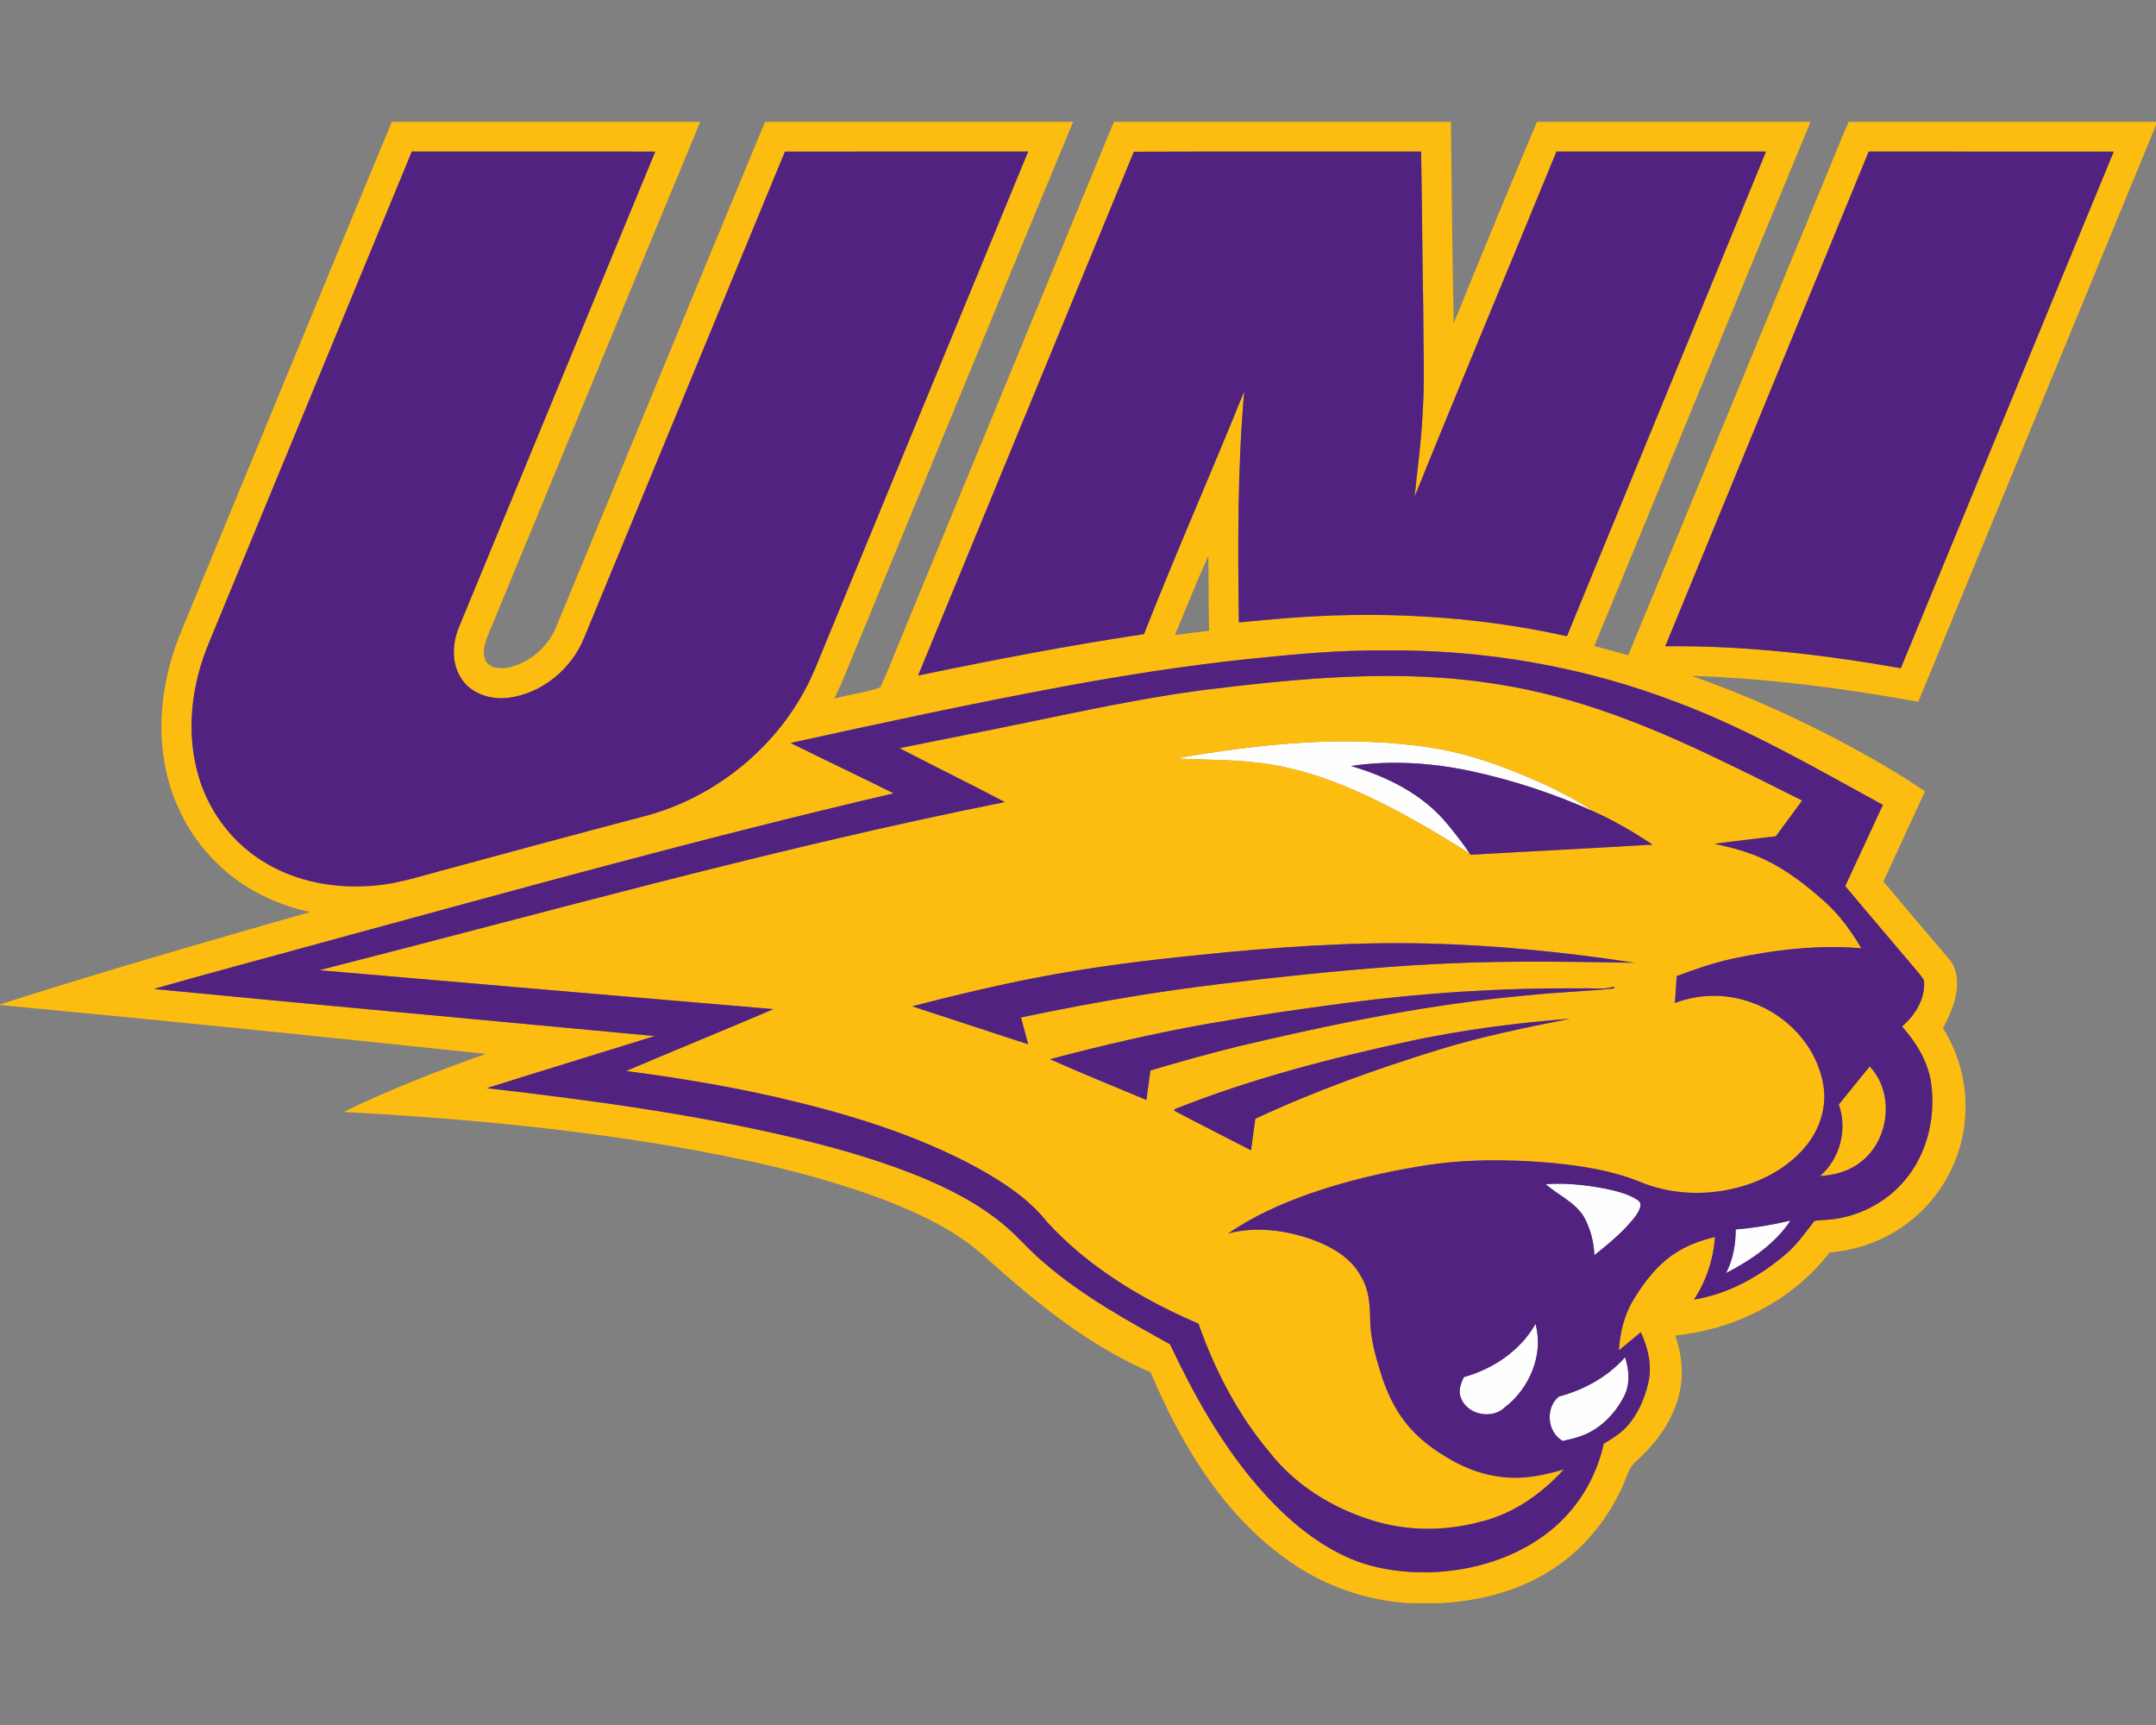 <?xml version="1.0" encoding="utf-8"?>
<svg xmlns="http://www.w3.org/2000/svg" height="1600px" style="shape-rendering:geometricPrecision; text-rendering:geometricPrecision; image-rendering:optimizeQuality; fill-rule:evenodd; clip-rule:evenodd" version="1.1" viewBox="0 0 2000 1600" width="2000px">
 <rect x="0" y="0" width="2000" height="1600" fill="#808080" stroke="none"/>
 <defs>
  <style type="text/css">
   
    .fil2 {fill:#522280;fill-rule:nonzero}
    .fil1 {fill:#FDBD10;fill-rule:nonzero}
    .fil0 {fill:#FEFEFE;fill-rule:nonzero}
   
  </style>
 </defs>
 <g id="Capa_x0020_1">
  
  <g id="Northern_x0020_Iowa_x0020_Panthers.cdr">
   <path class="fil0" d="M1090.56 703.45c78.57,-13.57 159.4,-22.34 238.7,-9.67 36.83,5.81 71.87,19.44 105.66,34.73 14.83,7.19 29.56,14.77 43.2,24.05 -36.55,-16.43 -74.83,-29.01 -114.01,-37.44 -36.38,-7.64 -74.07,-10.14 -110.95,-4.65 33.7,9.82 66.96,26.33 89.53,53.93 7.27,8.82 14.37,17.83 20.72,27.33 -34.05,-21.53 -68.93,-41.98 -105.83,-58.32 -30.04,-13.1 -61.69,-23.23 -94.44,-26.34 -24.11,-2.79 -48.41,-2.11 -72.58,-3.62zm355.53 591.9c23.27,-6.2 45.33,-18.22 61.37,-36.45 3.76,11.51 4.87,24.42 -0.62,35.62 -7.85,15.69 -20.73,29.42 -37.11,36.28 -6.44,2.75 -13.31,4.18 -20.1,5.75 -14.49,-8.08 -16.35,-30.87 -3.54,-41.2zm-88.07 -18.06c27.04,-7.56 52.43,-24.48 66.36,-49.3 7.89,28.41 -5.58,59.98 -28.6,77.48 -11.73,11.39 -34.67,6.84 -40.51,-8.7 -2.79,-6.56 -0.29,-13.55 2.75,-19.48zm252.1 -136.96c17.13,-1.34 34.07,-4.3 50.81,-8.14 -14.53,21.78 -36.84,36.77 -59.75,48.63 6.46,-12.47 8.94,-26.55 8.94,-40.49zm-176.28 -41.92c18.18,-1.43 36.47,0.62 54.36,3.92 10.62,2.32 21.7,4.65 30.91,10.75 5.41,3.41 1.28,10 -1.22,13.99 -10.74,14.5 -24.94,25.95 -38.9,37.2 -0.37,-12.49 -3.76,-24.89 -9.78,-35.82 -8.45,-13.53 -23.69,-19.96 -35.37,-30.04z"/>
   <path class="fil1" d="M1112.19 640.56c92.31,-11.43 186.43,-21 278.9,-5.6 70.77,11.13 137.9,37.91 202.13,68.82 26.35,12.54 52.46,25.58 78.53,38.72 -8.2,11.03 -16.25,22.15 -24.42,33.2 -19.04,2.25 -38.05,4.51 -57.04,6.9 16.01,3.47 32.02,7.6 46.86,14.73 20.31,9.55 38.12,23.6 54.87,38.39 14.07,12.4 25.15,27.75 34.69,43.8 -40.35,-3.32 -80.88,1.37 -120.33,9.88 -17.41,3.88 -34.31,9.67 -50.95,15.99 -0.55,8.31 -1.07,16.63 -1.71,24.94 22.7,-8.72 48.37,-8.89 71.17,-0.45 32.65,11.48 59.68,39.99 66.14,74.41 3.84,18.44 -1.07,38.02 -11.73,53.37 -13.52,19.34 -34.22,32.69 -56.24,40.5 -32.87,11.43 -70.11,11.36 -102.34,-2.17 -25.74,-10.43 -53.51,-14.59 -80.99,-17.33 -40.5,-3.52 -81.59,-3.79 -121.8,2.99 -34.96,5.64 -69.56,13.89 -103.03,25.52 -26.49,9.34 -52.4,20.97 -75.62,36.92 25.6,-6.72 52.91,-3.14 77.62,5.49 18.02,6.53 36.22,16.78 45.6,34.24 7.29,11.84 8.41,26.07 8.49,39.63 0.19,17.87 5.14,35.18 10.48,52.08 5,15.58 12,30.69 22.14,43.62 11.59,15.08 27.3,26.39 43.75,35.66 20.39,11.43 44.11,17.63 67.54,15.44 12.19,-0.93 24.11,-3.93 35.82,-7.32 -20.64,22.65 -46.81,41.16 -76.9,48.45 -33.53,9.14 -69.54,9.07 -102.66,-1.75 -35.5,-11.29 -68.72,-31.74 -92.15,-61.02 -30.06,-35.43 -51.94,-77.14 -67.21,-120.86 -51.88,-22.24 -101.7,-52.13 -140.17,-93.97 -16.75,-21.22 -39.63,-36.39 -62.97,-49.51 -58.5,-32.14 -123.04,-51.46 -187.81,-66.48 -46.22,-10.52 -93.06,-18.29 -140.06,-24.4 45.47,-19.38 91.28,-37.92 136.69,-57.4 -140.44,-12 -280.91,-23.84 -421.34,-36.08 211.53,-53.86 421.84,-113.22 636.03,-155.97 -32.36,-17.04 -65.27,-33.05 -97.69,-49.97 39.69,-8.17 79.51,-15.75 119.18,-24.06 52.64,-10.82 105.25,-22.12 158.53,-29.35zm593.57 383.94c9.42,-11.9 19.18,-23.51 28.68,-35.33 23.68,25.02 18.12,69.4 -9.3,89.4 -10.53,8.08 -23.8,11.45 -36.84,12.27 18.54,-15.93 25.73,-43.38 17.46,-66.34zm-1342.27 -911.51l286.1 0c-65.97,158.5 -131.08,317.4 -196.86,476 -3.06,7.7 -6.12,16.86 -1.8,24.69 4.73,6.98 14.59,6.83 21.98,5.22 18.49,-4.5 34.44,-18.28 42.24,-35.55 64.97,-156.74 129.4,-313.72 194.56,-470.36l285.74 0c-67.29,162.09 -133.84,324.51 -200.82,486.74 -6.74,16.11 -12.98,32.44 -20.6,48.18 14.07,-3.86 28.97,-5.29 42.58,-10.41 8.74,-18.37 15.58,-37.63 23.66,-56.32 63.72,-154.57 127.48,-309.12 191.18,-463.72 0.51,-1.12 1.55,-3.35 2.06,-4.47l312.42 0c0.66,62.3 1.32,124.59 2.56,186.88 25.42,-62.43 51.1,-124.75 77.25,-186.88l253.81 0c-67.24,161.93 -133.64,324.22 -200.64,486.27 10.53,2.7 21.03,5.51 31.46,8.53 63.27,-152.58 126.05,-305.37 189.15,-458.02 5.19,-12.23 9.82,-24.71 15.4,-36.78l285.08 0 0 2.92c-73.31,178.39 -147.05,356.63 -220.54,534.98 -69.56,-12.61 -139.87,-21.74 -210.54,-24.05 61.35,21.4 120.4,49.32 176.62,81.9 13.65,8.01 27.08,16.36 40.18,25.25 -12.77,27.91 -25.83,55.7 -38.63,83.59 19.97,23.95 40.12,47.73 60.47,71.36 5.45,6.12 8,14.36 7.87,22.49 0.23,15.04 -6.17,29.09 -13.05,42.12 14.83,23.76 22.39,51.99 20.7,80.02 -1.72,39.76 -22.42,78.12 -54.53,101.61 -20.64,15.46 -45.74,24.45 -71.38,26.53 -34.09,44.49 -87.83,71.49 -143.16,76.94 7.17,20.23 8.41,42.81 1.17,63.19 -7.1,20.47 -20.49,38.3 -36.54,52.66 -3.99,3.43 -7.15,7.75 -8.83,12.77 -12.58,33.64 -34.85,63.9 -64.31,84.63 -31.8,22.68 -70.83,32.93 -109.43,35.12l-28.67 0c-38.91,-2.37 -77.07,-15.33 -109.22,-37.42 -47.36,-32.04 -82.25,-79.31 -108.61,-129.4 -8.1,-15.49 -15.34,-31.36 -22.24,-47.41 -57.35,-24.61 -106.2,-64.61 -152.31,-105.91 -27.42,-25.21 -61.72,-41.26 -96.16,-54.53 -63.45,-23.8 -130.02,-37.93 -196.65,-49.46 -100.37,-16.88 -201.88,-26.2 -303.47,-31.53 42.79,-20.87 87.23,-38.1 132.13,-53.82 -150.21,-15.89 -300.48,-31.28 -450.87,-45.35l0 -0.54c95.23,-30.56 191.43,-58.14 287.6,-85.72 -32.04,-6.92 -62.64,-21.88 -86.03,-45.04 -27.62,-26.47 -45.16,-62.75 -50.08,-100.58 -5.46,-39.9 2.15,-80.79 17.83,-117.63 64.79,-156.54 129.15,-313.26 194.17,-469.69zm18.54 27.57l0 0c-62.71,151.69 -125.32,303.39 -187.98,455.1 -16.36,38.82 -21.96,83.26 -9.92,124.07 9.01,31.28 29.3,59.15 56.47,77.09 28.84,19.21 64.3,26.92 98.64,25.1 26.77,-0.74 52.16,-9.73 77.79,-16.4 59.09,-16.04 118.18,-31.99 177.39,-47.57 71.16,-17.5 133.26,-69.71 161.57,-137.44 65.93,-159.99 131.9,-319.95 197.77,-479.95 -75.21,0.12 -150.43,-0.05 -225.62,0.08 -61.94,150.17 -124.07,300.23 -186.03,450.39 -11.59,29.26 -39.34,52.52 -70.93,56.2 -16.68,2.11 -35.38,-4.21 -44.11,-19.3 -8.46,-14.05 -7.28,-31.82 -1.2,-46.53 60.62,-146.94 121.4,-293.82 181.98,-440.78 -75.27,-0.06 -150.54,0.02 -225.82,-0.06zm669.79 0.18l0 0c-66.55,162.01 -133.45,323.87 -200.13,485.83 69.51,-14.42 139.26,-27.87 209.49,-38.41 29.79,-75.6 62.64,-149.94 93.03,-225.27 -6.3,71.28 -5.99,142.91 -4.97,214.4 12.64,-1.18 25.3,-2.4 37.95,-3.45 88.92,-7.6 179.13,-3.14 266.36,16.24 61.59,-149.81 123.06,-299.67 184.67,-449.48 -64.81,0 -129.61,0 -194.4,0 -43.72,106.71 -88.3,213.06 -131.51,319.96 2.38,-24.69 5.97,-49.28 7.21,-74.09 2.34,-33.64 0.73,-67.36 0.75,-101.02 -0.93,-48.28 -1.06,-96.57 -2.01,-144.85 -88.82,0.1 -177.64,-0.19 -266.44,0.14zm681.69 -0.14l0 0c-62.83,152.99 -125.93,305.83 -188.72,458.82 73.27,-0.78 146.41,7.64 218.49,20.35 65.83,-159.71 131.64,-319.44 197.5,-479.13 -75.76,-0.08 -151.52,-0.04 -227.27,-0.04zm-643.61 448.43l0 0c10.57,-1.39 21.17,-2.77 31.77,-3.97 -0.78,-23.16 -0.33,-46.32 -0.76,-69.48 -10.93,24.23 -20.83,48.92 -31.01,73.45zm66.86 22.35l0 0c-56.49,5.97 -112.63,14.75 -168.48,25.02 -85.31,15.83 -170.14,34.09 -254.87,52.73 31.78,15.75 63.84,30.99 95.64,46.71 -176.12,41.08 -350.41,89.51 -524.88,136.97 -53.78,14.94 -107.79,29.09 -161.46,44.48 154.83,15 309.75,29.07 464.62,43.68 -51.9,16.2 -103.94,32 -155.8,48.33 97.04,11.13 194.09,24.27 289.19,47.02 40.95,10.02 81.66,21.72 120.48,38.39 28.94,12.5 57,28.22 79.87,50.18 9.4,9.32 18.5,18.97 28.72,27.42 34.94,29.98 75.46,52.34 115.54,74.51 22.05,46.71 47.52,92.48 81.47,131.77 22.6,26.12 48.98,49.9 80.51,64.65 24.84,11.86 52.79,15.74 80.07,15.1 39.21,-1.36 78.78,-13.3 109.83,-37.8 25.64,-20.23 43.62,-49.65 50.47,-81.55 7.2,-4.16 14.47,-8.5 20.27,-14.59 11.1,-11.63 17.79,-26.99 21.26,-42.54 3.47,-15.69 -0.51,-31.84 -7.1,-46.14 -6.86,5.56 -13.6,11.24 -20.4,16.86 1.06,-16.28 4.86,-32.64 13.39,-46.71 10.46,-17.38 23.35,-34.09 40.91,-44.76 10.66,-6.71 22.69,-10.78 34.86,-13.82 -1.41,20.62 -8.06,40.87 -19.47,58.12 32.01,-5.16 61.14,-21.49 85.48,-42.4 10.27,-8.78 17.99,-19.91 26.2,-30.49 3.53,-0.77 7.21,-0.77 10.85,-1.06 27.89,-1.69 54.97,-15.1 72.95,-36.57 20.85,-24.56 28.95,-58.53 24.54,-90.14 -2.85,-20 -13.76,-37.77 -27,-52.64 12.25,-10.68 21.86,-25.77 20.35,-42.65 -2.42,-4.48 -6.05,-8.16 -9.21,-12.09 -21.2,-25.24 -42.75,-50.18 -63.85,-75.49 11.68,-25.1 23.33,-50.19 34.92,-75.33 -62.27,-34.03 -123.92,-69.92 -190.54,-94.96 -86.21,-33.2 -178.8,-49.26 -271.13,-48.29 -42.87,-0.49 -85.6,3.68 -128.2,8.08zm-66.2 92.07l0 0c24.17,1.51 48.47,0.83 72.58,3.62 32.75,3.11 64.4,13.24 94.44,26.34 36.9,16.34 71.78,36.79 105.83,58.32l0.74 1.1c56.28,-3.29 112.58,-6.03 168.85,-9.42 -17.5,-11.61 -35.69,-22.28 -54.88,-30.85 -13.64,-9.28 -28.37,-16.86 -43.2,-24.05 -33.79,-15.29 -68.83,-28.92 -105.66,-34.73 -79.3,-12.67 -160.13,-3.9 -238.7,9.67zm22.15 182.27l0 0c-50.87,5.12 -101.68,11.43 -151.9,21.22 -38.5,7.48 -76.66,16.59 -114.61,26.45 35.89,11.63 71.69,23.61 107.6,35.2 -2.17,-8.32 -4.46,-16.57 -6.73,-24.85 36.11,-7.63 72.41,-14.42 108.84,-20.37 50.97,-8.21 102.27,-14.05 153.61,-19.41 53.35,-5.51 106.86,-9.81 160.5,-11.32 48.82,-1.26 97.67,-0.55 146.49,0.39 -63.82,-9.87 -128.23,-16.27 -192.79,-17.91 -70.48,-1.61 -140.93,3.39 -211.01,10.6zm135.59 44.63l0 0c-43.42,5.68 -86.75,11.98 -129.87,19.59 -48.58,8.65 -96.67,19.91 -144.38,32.52 29.52,13.18 59.52,25.29 89.34,37.77 1.34,-9.09 2.56,-18.21 3.84,-27.32 26.82,-7.97 53.74,-15.54 80.91,-22.23 89.13,-21.12 179.19,-39.65 270.56,-47.62 26.15,-2.77 52.5,-3.54 78.63,-6.29 -0.04,-0.43 -0.16,-1.24 -0.22,-1.65 -9.57,3.29 -20.09,0.99 -30.07,1.65 -73.12,-0.61 -146.26,4.01 -218.74,13.58zm61.99 34.79l0 0c-74.94,16.12 -149.53,35.31 -220.85,63.74 -0.02,0.35 -0.04,1.03 -0.06,1.37 23.55,12.54 47.48,24.4 71.12,36.75 1.32,-9.77 2.66,-19.54 3.98,-29.31 54.71,-25.58 111.68,-45.96 169.32,-63.79 40.25,-12.48 81.57,-20.8 122.83,-29.02 -49.11,3.8 -98.1,10.12 -146.34,20.26z"/>
   <path class="fil2" d="M1156.76 611.38c42.6,-4.4 85.33,-8.57 128.2,-8.08 92.33,-0.97 184.92,15.09 271.13,48.29 66.62,25.04 128.27,60.93 190.54,94.96 -11.59,25.14 -23.24,50.23 -34.92,75.33 21.1,25.31 42.65,50.25 63.85,75.49 3.16,3.93 6.79,7.61 9.21,12.09 1.51,16.88 -8.1,31.97 -20.35,42.65 13.24,14.87 24.15,32.64 27,52.64 4.41,31.61 -3.69,65.58 -24.54,90.14 -17.98,21.47 -45.06,34.88 -72.95,36.57 -3.64,0.29 -7.32,0.29 -10.85,1.06 -8.21,10.58 -15.93,21.71 -26.2,30.49 -24.34,20.91 -53.47,37.24 -85.48,42.4 11.41,-17.25 18.06,-37.5 19.47,-58.12 -12.17,3.04 -24.2,7.11 -34.86,13.82 -17.56,10.67 -30.45,27.38 -40.91,44.76 -8.53,14.07 -12.33,30.43 -13.39,46.71 6.8,-5.62 13.54,-11.3 20.4,-16.86 6.59,14.3 10.57,30.45 7.1,46.14 -3.47,15.55 -10.16,30.91 -21.26,42.54 -5.8,6.09 -13.07,10.43 -20.27,14.59 -6.85,31.9 -24.83,61.32 -50.47,81.55 -31.05,24.5 -70.62,36.44 -109.83,37.8 -27.28,0.64 -55.23,-3.24 -80.07,-15.1 -31.53,-14.75 -57.91,-38.53 -80.51,-64.65 -33.95,-39.29 -59.42,-85.06 -81.47,-131.77 -40.08,-22.17 -80.6,-44.53 -115.54,-74.51 -10.22,-8.45 -19.32,-18.1 -28.72,-27.42 -22.87,-21.96 -50.93,-37.68 -79.87,-50.18 -38.82,-16.67 -79.53,-28.37 -120.48,-38.39 -95.1,-22.75 -192.15,-35.89 -289.19,-47.02 51.86,-16.33 103.9,-32.13 155.8,-48.33 -154.87,-14.61 -309.79,-28.68 -464.62,-43.68 53.67,-15.39 107.68,-29.54 161.46,-44.48 174.47,-47.46 348.76,-95.89 524.88,-136.97 -31.8,-15.72 -63.86,-30.96 -95.64,-46.71 84.73,-18.64 169.56,-36.9 254.87,-52.73 55.85,-10.27 111.99,-19.05 168.48,-25.02zm153.53 353.76c48.24,-10.14 97.23,-16.46 146.34,-20.26 -41.26,8.22 -82.58,16.54 -122.83,29.02 -57.64,17.83 -114.61,38.21 -169.32,63.79 -1.32,9.77 -2.66,19.54 -3.98,29.31 -23.64,-12.35 -47.57,-24.21 -71.12,-36.75 0.02,-0.34 0.04,-1.02 0.06,-1.37 71.32,-28.43 145.91,-47.62 220.85,-63.74zm-61.99 -34.79c72.48,-9.57 145.62,-14.19 218.74,-13.58 9.98,-0.66 20.5,1.64 30.07,-1.65 0.06,0.41 0.18,1.22 0.22,1.65 -26.13,2.75 -52.48,3.52 -78.63,6.29 -91.37,7.97 -181.43,26.5 -270.56,47.62 -27.17,6.69 -54.09,14.26 -80.91,22.23 -1.28,9.11 -2.5,18.23 -3.84,27.32 -29.82,-12.48 -59.82,-24.59 -89.34,-37.77 47.71,-12.61 95.8,-23.87 144.38,-32.52 43.12,-7.61 86.45,-13.91 129.87,-19.59zm-135.59 -44.63c70.08,-7.21 140.53,-12.21 211.01,-10.6 64.56,1.64 128.97,8.04 192.79,17.91 -48.82,-0.94 -97.67,-1.65 -146.49,-0.39 -53.64,1.51 -107.15,5.81 -160.5,11.32 -51.34,5.36 -102.64,11.2 -153.61,19.41 -36.43,5.95 -72.73,12.74 -108.84,20.37 2.27,8.28 4.56,16.53 6.73,24.85 -35.91,-11.59 -71.71,-23.57 -107.6,-35.2 37.95,-9.86 76.11,-18.97 114.61,-26.45 50.22,-9.79 101.03,-16.1 151.9,-21.22zm140.45 -175.25c36.88,-5.49 74.57,-2.99 110.95,4.65 39.18,8.43 77.46,21.01 114.01,37.44 19.19,8.57 37.38,19.24 54.88,30.85 -56.27,3.39 -112.57,6.13 -168.85,9.42l-0.74 -1.1c-6.35,-9.5 -13.45,-18.51 -20.72,-27.33 -22.57,-27.6 -55.83,-44.11 -89.53,-53.93zm480.35 -569.87c75.75,0 151.51,-0.04 227.27,0.04 -65.86,159.69 -131.67,319.42 -197.5,479.13 -72.08,-12.71 -145.22,-21.13 -218.49,-20.35 62.79,-152.99 125.89,-305.83 188.72,-458.82zm-681.69 0.14c88.8,-0.33 177.62,-0.04 266.44,-0.14 0.95,48.28 1.08,96.57 2.01,144.85 -0.02,33.66 1.59,67.38 -0.75,101.02 -1.24,24.81 -4.83,49.4 -7.21,74.09 43.21,-106.9 87.79,-213.25 131.51,-319.96 64.79,0 129.59,0 194.4,0 -61.61,149.81 -123.08,299.67 -184.67,449.48 -87.23,-19.38 -177.44,-23.84 -266.36,-16.24 -12.65,1.05 -25.31,2.27 -37.95,3.45 -1.02,-71.49 -1.33,-143.12 4.97,-214.4 -30.39,75.33 -63.24,149.67 -93.03,225.27 -70.23,10.54 -139.98,23.99 -209.49,38.41 66.68,-161.96 133.58,-323.82 200.13,-485.83zm-669.79 -0.18c75.28,0.08 150.55,0 225.82,0.06 -60.58,146.96 -121.36,293.84 -181.98,440.78 -6.08,14.71 -7.26,32.48 1.2,46.53 8.73,15.09 27.43,21.41 44.11,19.3 31.59,-3.68 59.34,-26.94 70.93,-56.2 61.96,-150.16 124.09,-300.22 186.03,-450.39 75.19,-0.13 150.41,0.04 225.62,-0.08 -65.87,160 -131.84,319.96 -197.77,479.95 -28.31,67.73 -90.41,119.94 -161.57,137.44 -59.21,15.58 -118.3,31.53 -177.39,47.57 -25.63,6.67 -51.02,15.66 -77.79,16.4 -34.34,1.82 -69.8,-5.89 -98.64,-25.1 -27.17,-17.94 -47.46,-45.81 -56.47,-77.09 -12.04,-40.81 -6.44,-85.25 9.92,-124.07 62.66,-151.71 125.27,-303.41 187.98,-455.1zm730.16 500l0 0c-53.28,7.23 -105.89,18.53 -158.53,29.35 -39.67,8.31 -79.49,15.89 -119.18,24.06 32.42,16.92 65.33,32.93 97.69,49.97 -214.19,42.75 -424.5,102.11 -636.03,155.97 140.43,12.24 280.9,24.08 421.34,36.08 -45.41,19.48 -91.22,38.02 -136.69,57.4 47,6.11 93.84,13.88 140.06,24.4 64.77,15.02 129.31,34.34 187.81,66.48 23.34,13.12 46.22,28.29 62.97,49.51 38.47,41.84 88.29,71.73 140.17,93.97 15.27,43.72 37.15,85.43 67.21,120.86 23.43,29.28 56.65,49.73 92.15,61.02 33.12,10.82 69.13,10.89 102.66,1.75 30.09,-7.29 56.26,-25.8 76.9,-48.45 -11.71,3.39 -23.63,6.39 -35.82,7.32 -23.43,2.19 -47.15,-4.01 -67.54,-15.44 -16.45,-9.27 -32.16,-20.58 -43.75,-35.66 -10.14,-12.93 -17.14,-28.04 -22.14,-43.62 -5.34,-16.9 -10.29,-34.21 -10.48,-52.08 -0.08,-13.56 -1.2,-27.79 -8.49,-39.63 -9.38,-17.46 -27.58,-27.71 -45.6,-34.24 -24.71,-8.63 -52.02,-12.21 -77.62,-5.49 23.22,-15.95 49.13,-27.58 75.62,-36.92 33.47,-11.63 68.07,-19.88 103.03,-25.52 40.21,-6.78 81.3,-6.51 121.8,-2.99 27.48,2.74 55.25,6.9 80.99,17.33 32.23,13.53 69.47,13.6 102.34,2.17 22.02,-7.81 42.72,-21.16 56.24,-40.5 10.66,-15.35 15.57,-34.93 11.73,-53.37 -6.46,-34.42 -33.49,-62.93 -66.14,-74.41 -22.8,-8.44 -48.47,-8.27 -71.17,0.45 0.64,-8.31 1.16,-16.63 1.71,-24.94 16.64,-6.32 33.54,-12.11 50.95,-15.99 39.45,-8.51 79.98,-13.2 120.33,-9.88 -9.54,-16.05 -20.62,-31.4 -34.69,-43.8 -16.75,-14.79 -34.56,-28.84 -54.87,-38.39 -14.84,-7.13 -30.85,-11.26 -46.86,-14.73 18.99,-2.39 38,-4.65 57.04,-6.9 8.17,-11.05 16.22,-22.17 24.42,-33.2 -26.07,-13.14 -52.18,-26.18 -78.53,-38.72 -64.23,-30.91 -131.36,-57.69 -202.13,-68.82 -92.47,-15.4 -186.59,-5.83 -278.9,5.6zm593.57 383.94l0 0c8.27,22.96 1.08,50.41 -17.46,66.34 13.04,-0.82 26.31,-4.19 36.84,-12.27 27.42,-20 32.98,-64.38 9.3,-89.4 -9.5,11.82 -19.26,23.43 -28.68,35.33zm-271.92 73.91l0 0c11.68,10.08 26.92,16.51 35.37,30.04 6.02,10.93 9.41,23.33 9.78,35.82 13.96,-11.25 28.16,-22.7 38.9,-37.2 2.5,-3.99 6.63,-10.58 1.22,-13.99 -9.21,-6.1 -20.29,-8.43 -30.91,-10.75 -17.89,-3.3 -36.18,-5.35 -54.36,-3.92zm176.28 41.92l0 0c0,13.94 -2.48,28.02 -8.94,40.49 22.91,-11.86 45.22,-26.85 59.75,-48.63 -16.74,3.84 -33.68,6.8 -50.81,8.14zm-252.1 136.96l0 0c-3.04,5.93 -5.54,12.92 -2.75,19.48 5.84,15.54 28.78,20.09 40.51,8.7 23.02,-17.5 36.49,-49.07 28.6,-77.48 -13.93,24.82 -39.32,41.74 -66.36,49.3zm88.07 18.06l0 0c-12.81,10.33 -10.95,33.12 3.54,41.2 6.79,-1.57 13.66,-3 20.1,-5.75 16.38,-6.86 29.26,-20.59 37.11,-36.28 5.49,-11.2 4.38,-24.11 0.62,-35.62 -16.04,18.23 -38.1,30.25 -61.37,36.45z"/>
  </g>
 </g>
</svg>